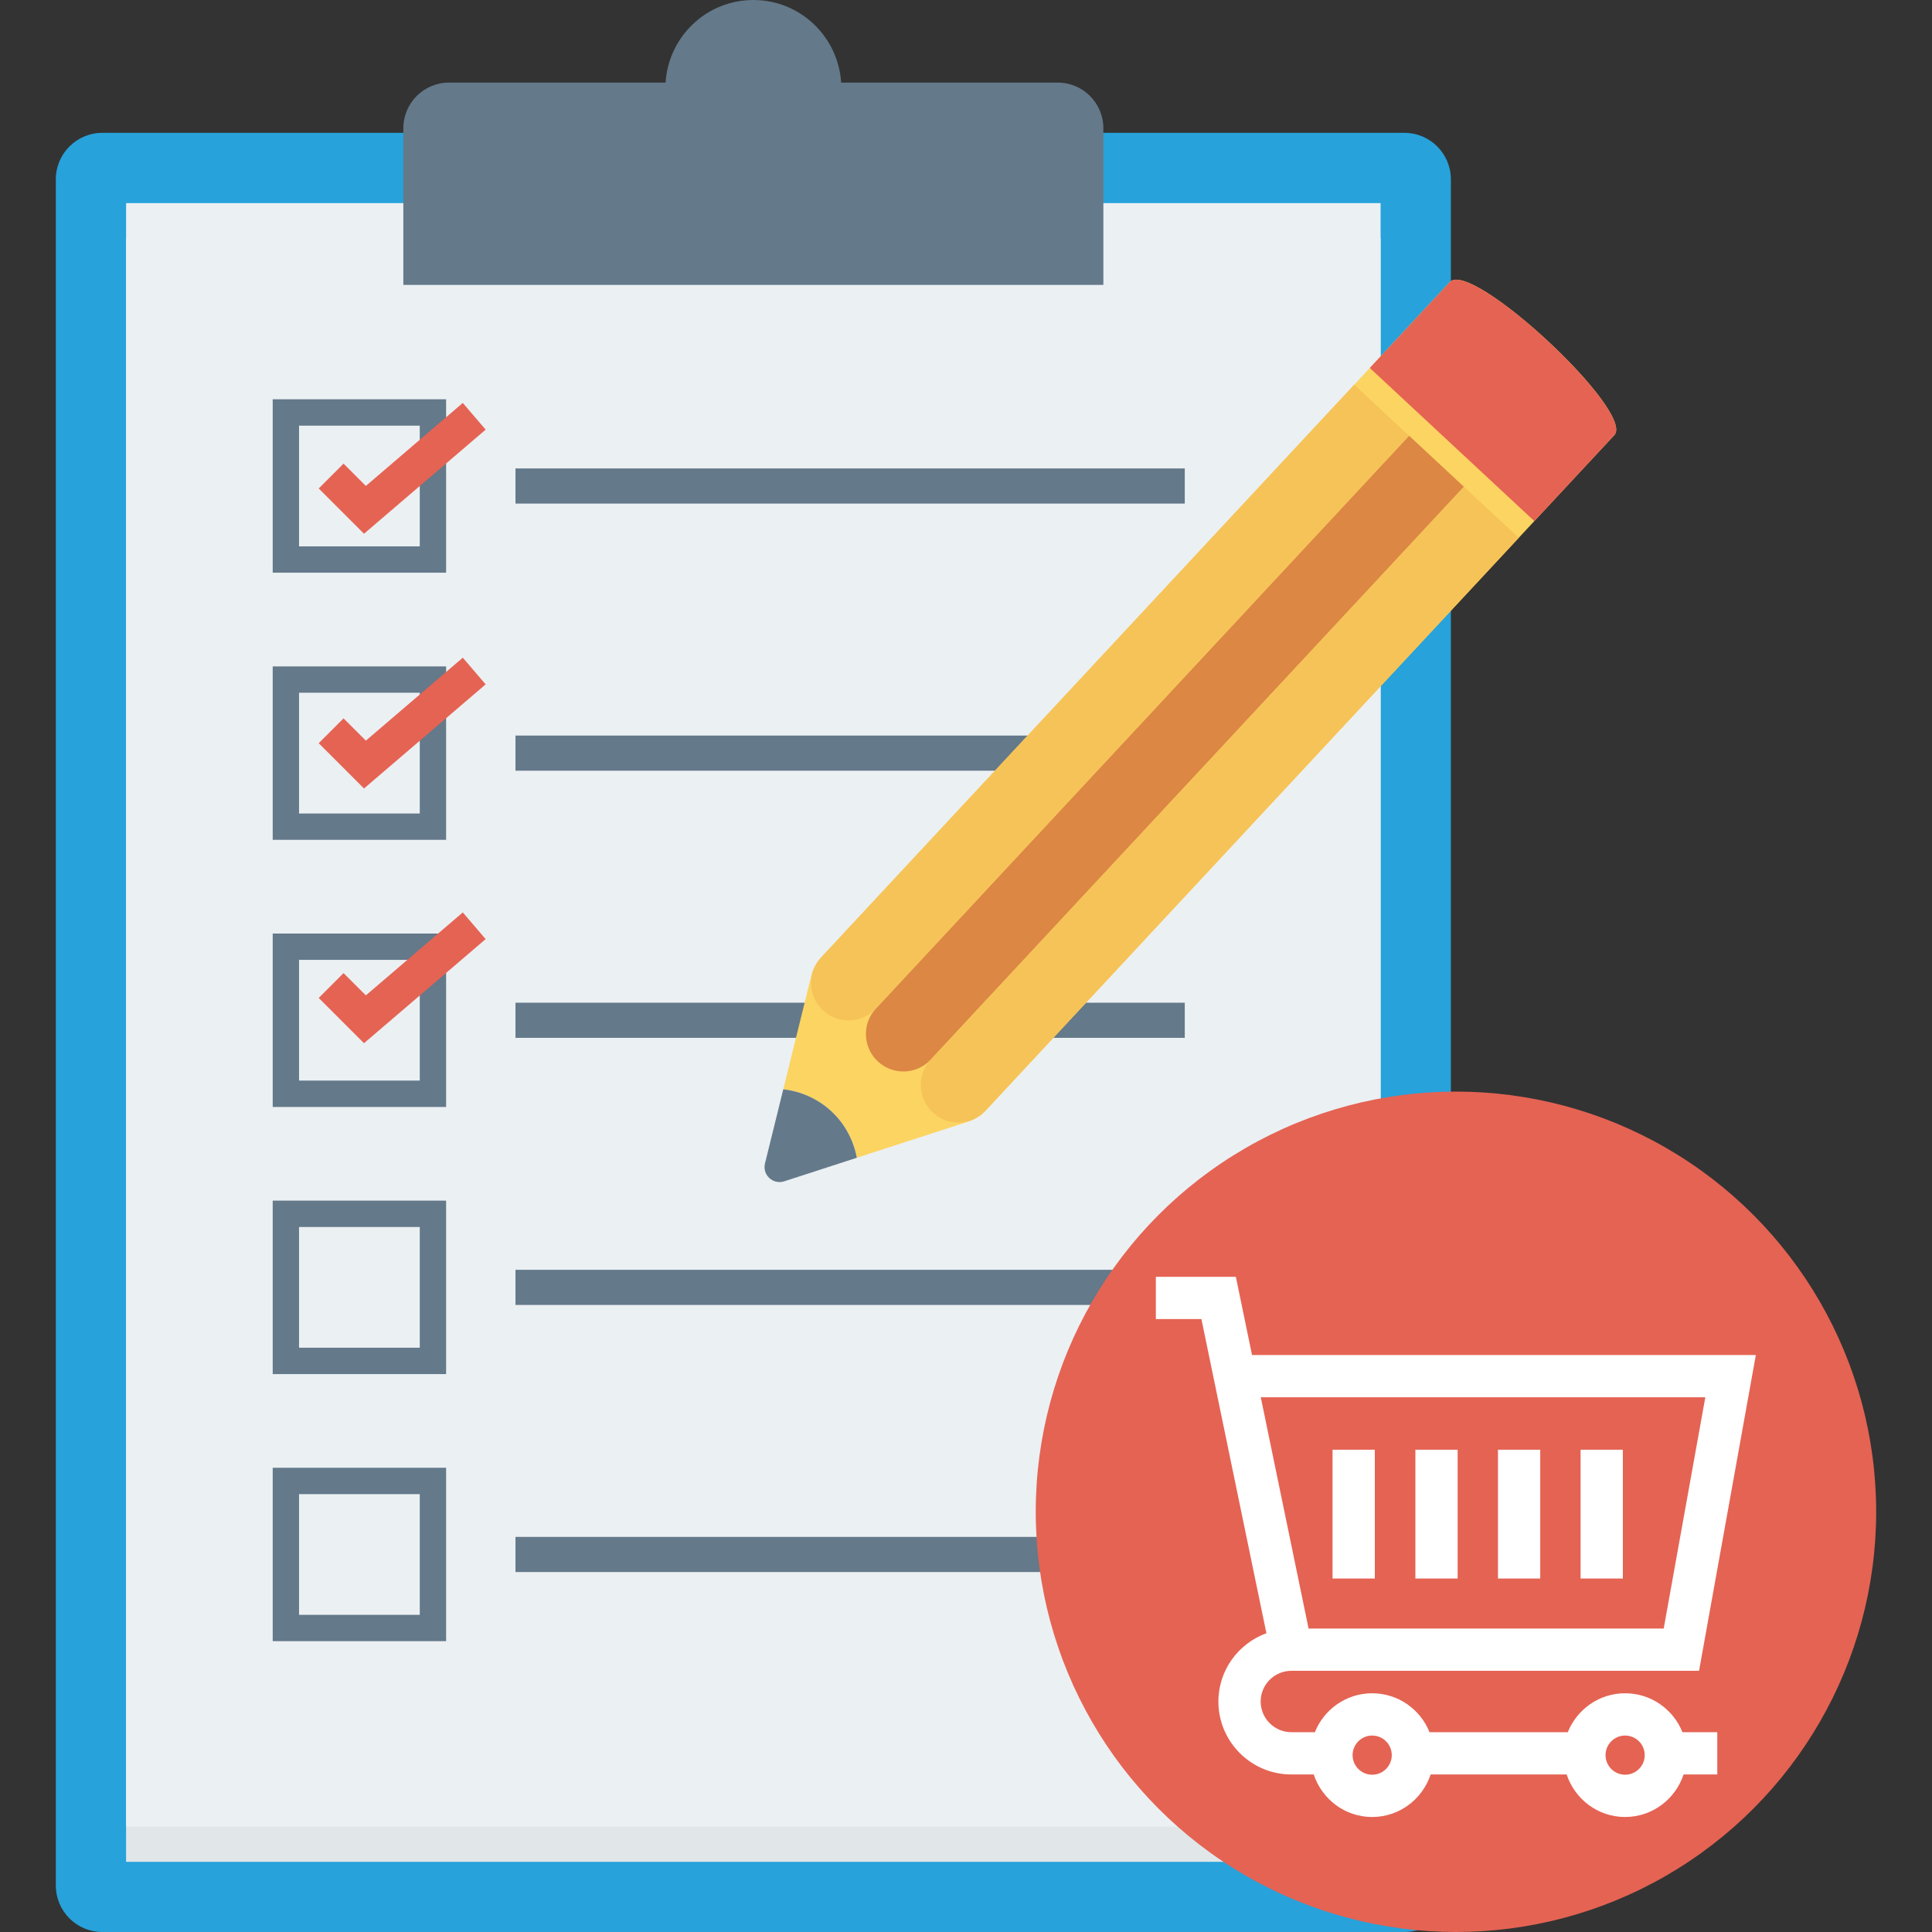 <?xml version="1.0" encoding="iso-8859-1"?>
<!-- Generator: Adobe Illustrator 19.0.0, SVG Export Plug-In . SVG Version: 6.00 Build 0)  -->
<svg version="1.1" id="Capa_1" xmlns="http://www.w3.org/2000/svg" xmlns:xlink="http://www.w3.org/1999/xlink" x="0px" y="0px"
	 viewBox="0 0 409.6 409.6" style="enable-background:new 0 0 409.6 409.6;" xml:space="preserve">
<rect x="0" y="0" width="409.6" height="409.6" fill="#333333" stroke="none"/>
<path style="fill:#27A2DB;" d="M297.744,28.164H21.691c-5.442,0-9.854,4.412-9.854,9.854v361.728c0,5.442,4.412,9.854,9.854,9.854
	h276.052c5.443,0,9.854-4.412,9.854-9.854V38.018C307.597,32.576,303.187,28.164,297.744,28.164z"/>
<rect x="26.731" y="50.503" style="fill:#E1E6E9;" width="265.969" height="344.218"/>
<rect x="26.731" y="43.059" style="fill:#EBF0F3;" width="265.969" height="344.218"/>
<g>
	<path style="fill:#64798A;" d="M224.238,17.507h-45.903C177.687,7.743,169.646,0,159.717,0c-9.927,0-17.97,7.743-18.617,17.507
		H95.197c-5.349,0-9.685,4.336-9.685,9.685v33.211h148.411V27.192C233.923,21.843,229.587,17.507,224.238,17.507z"/>
	<path style="fill:#64798A;" d="M94.579,121.421H57.816V84.653h36.764V121.421z M63.401,115.835h25.593V90.239H63.401V115.835z"/>
	<rect x="109.286" y="99.312" style="fill:#64798A;" width="141.896" height="7.45"/>
	<path style="fill:#64798A;" d="M94.579,178.052H57.816v-36.767h36.764V178.052z M63.401,172.466h25.593V146.87H63.401V172.466z"/>
	<rect x="109.286" y="155.945" style="fill:#64798A;" width="141.896" height="7.45"/>
	<path style="fill:#64798A;" d="M94.579,234.683H57.816v-36.767h36.764V234.683z M63.401,229.097h25.593v-25.596H63.401V229.097z"/>
	<rect x="109.286" y="212.582" style="fill:#64798A;" width="141.896" height="7.45"/>
	<path style="fill:#64798A;" d="M94.579,291.314H57.816v-36.767h36.764V291.314z M63.401,285.728h25.593v-25.596H63.401V285.728z"/>
	<rect x="109.286" y="269.209" style="fill:#64798A;" width="141.896" height="7.45"/>
	<path style="fill:#64798A;" d="M94.579,347.945H57.816v-36.767h36.764V347.945z M63.401,342.359h25.593v-25.596H63.401V342.359z"/>
	<rect x="109.286" y="325.836" style="fill:#64798A;" width="141.896" height="7.45"/>
</g>
<g>
	<circle style="fill:#E56353;" cx="308.674" cy="320.512" r="89.088"/>
	<polygon style="fill:#E56353;" points="77.171,113.16 67.571,103.56 72.836,98.294 77.564,103.022 98.116,85.429 102.96,91.087 	
		"/>
	<polygon style="fill:#E56353;" points="77.171,167.165 67.571,157.565 72.836,152.299 77.564,157.026 98.116,139.434 
		102.96,145.092 	"/>
	<polygon style="fill:#E56353;" points="77.171,221.169 67.571,211.569 72.836,206.304 77.564,211.031 98.116,193.439 
		102.96,199.097 	"/>
</g>
<g>
	<path style="fill:#FFFFFF;" d="M344.536,358.987c-5.51,0-10.216,3.426-12.152,8.253h-29.311c-1.936-4.827-6.645-8.253-12.161-8.253
		c-5.51,0-10.216,3.426-12.152,8.253h-4.976c-3.588,0-6.512-2.919-6.512-6.507s2.923-6.507,6.512-6.507h86.428l12.043-66.95H265.44
		l-3.429-16.581h-16.962v8.962h9.662l13.777,66.599c-5.922,2.173-10.18,7.814-10.18,14.477c0,8.529,6.941,15.47,15.474,15.47h4.738
		c1.732,5.217,6.6,9.015,12.39,9.015c5.796,0,10.667-3.797,12.399-9.015h28.836c1.732,5.217,6.6,9.015,12.39,9.015
		c5.796,0,10.667-3.797,12.399-9.015h7.145v-8.962h-7.382C354.761,362.413,350.052,358.987,344.536,358.987z M361.541,296.238
		l-8.822,49.026h-75.291l-10.135-49.026H361.541z M290.911,376.256c-2.284,0-4.149-1.864-4.149-4.153s1.864-4.153,4.149-4.153
		c2.293,0,4.157,1.864,4.157,4.153S293.204,376.256,290.911,376.256z M344.536,376.256c-2.284,0-4.149-1.864-4.149-4.153
		s1.864-4.153,4.149-4.153c2.293,0,4.157,1.864,4.157,4.153S346.829,376.256,344.536,376.256z"/>
	<rect x="282.511" y="307.353" style="fill:#FFFFFF;" width="8.96" height="27.305"/>
	<rect x="300.073" y="307.353" style="fill:#FFFFFF;" width="8.96" height="27.305"/>
	<rect x="317.583" y="307.353" style="fill:#FFFFFF;" width="8.96" height="27.305"/>
	<rect x="335.094" y="307.353" style="fill:#FFFFFF;" width="8.96" height="27.305"/>
</g>
<path style="fill:#FCD462;" d="M307.361,59.796L174.038,203.035c-0.973,1.045-1.664,2.322-2.006,3.71l-5.971,24.193
	c3.687,0.436,7.276,1.952,10.202,4.675c2.926,2.724,4.696,6.195,5.395,9.841l23.704-7.687c1.359-0.441,2.583-1.222,3.556-2.267
	L342.241,92.262C346.794,87.369,311.914,54.903,307.361,59.796z"/>
<path style="fill:#DC8744;" d="M298.735,92.376L185.709,213.808c-2.988,3.21-2.808,8.236,0.403,11.224
	c3.211,2.989,8.236,2.808,11.224-0.402l113.026-121.432L298.735,92.376z"/>
<g>
	<path style="fill:#F6C358;" d="M287.109,81.555L174.083,202.987c-2.988,3.21-2.808,8.236,0.403,11.224
		c3.211,2.989,8.236,2.808,11.224-0.402L298.736,92.377L287.109,81.555z"/>
	<path style="fill:#F6C358;" d="M310.362,103.198L197.336,224.63c-2.988,3.21-2.808,8.236,0.403,11.224
		c3.211,2.989,8.236,2.808,11.224-0.402l113.026-121.432L310.362,103.198z"/>
</g>
<path style="fill:#64798A;" d="M166.062,230.938l-3.88,15.72c-0.599,2.423,1.699,4.562,4.074,3.792l15.402-4.996
	c-0.699-3.646-2.469-7.118-5.395-9.841C173.338,232.89,169.749,231.374,166.062,230.938z"/>
<path style="fill:#E56353;" d="M342.241,92.262c4.553-4.893-30.327-37.359-34.88-32.466L290.41,78.009l34.88,32.466L342.241,92.262z
	"/>
<g>
</g>
<g>
</g>
<g>
</g>
<g>
</g>
<g>
</g>
<g>
</g>
<g>
</g>
<g>
</g>
<g>
</g>
<g>
</g>
<g>
</g>
<g>
</g>
<g>
</g>
<g>
</g>
<g>
</g>
</svg>
